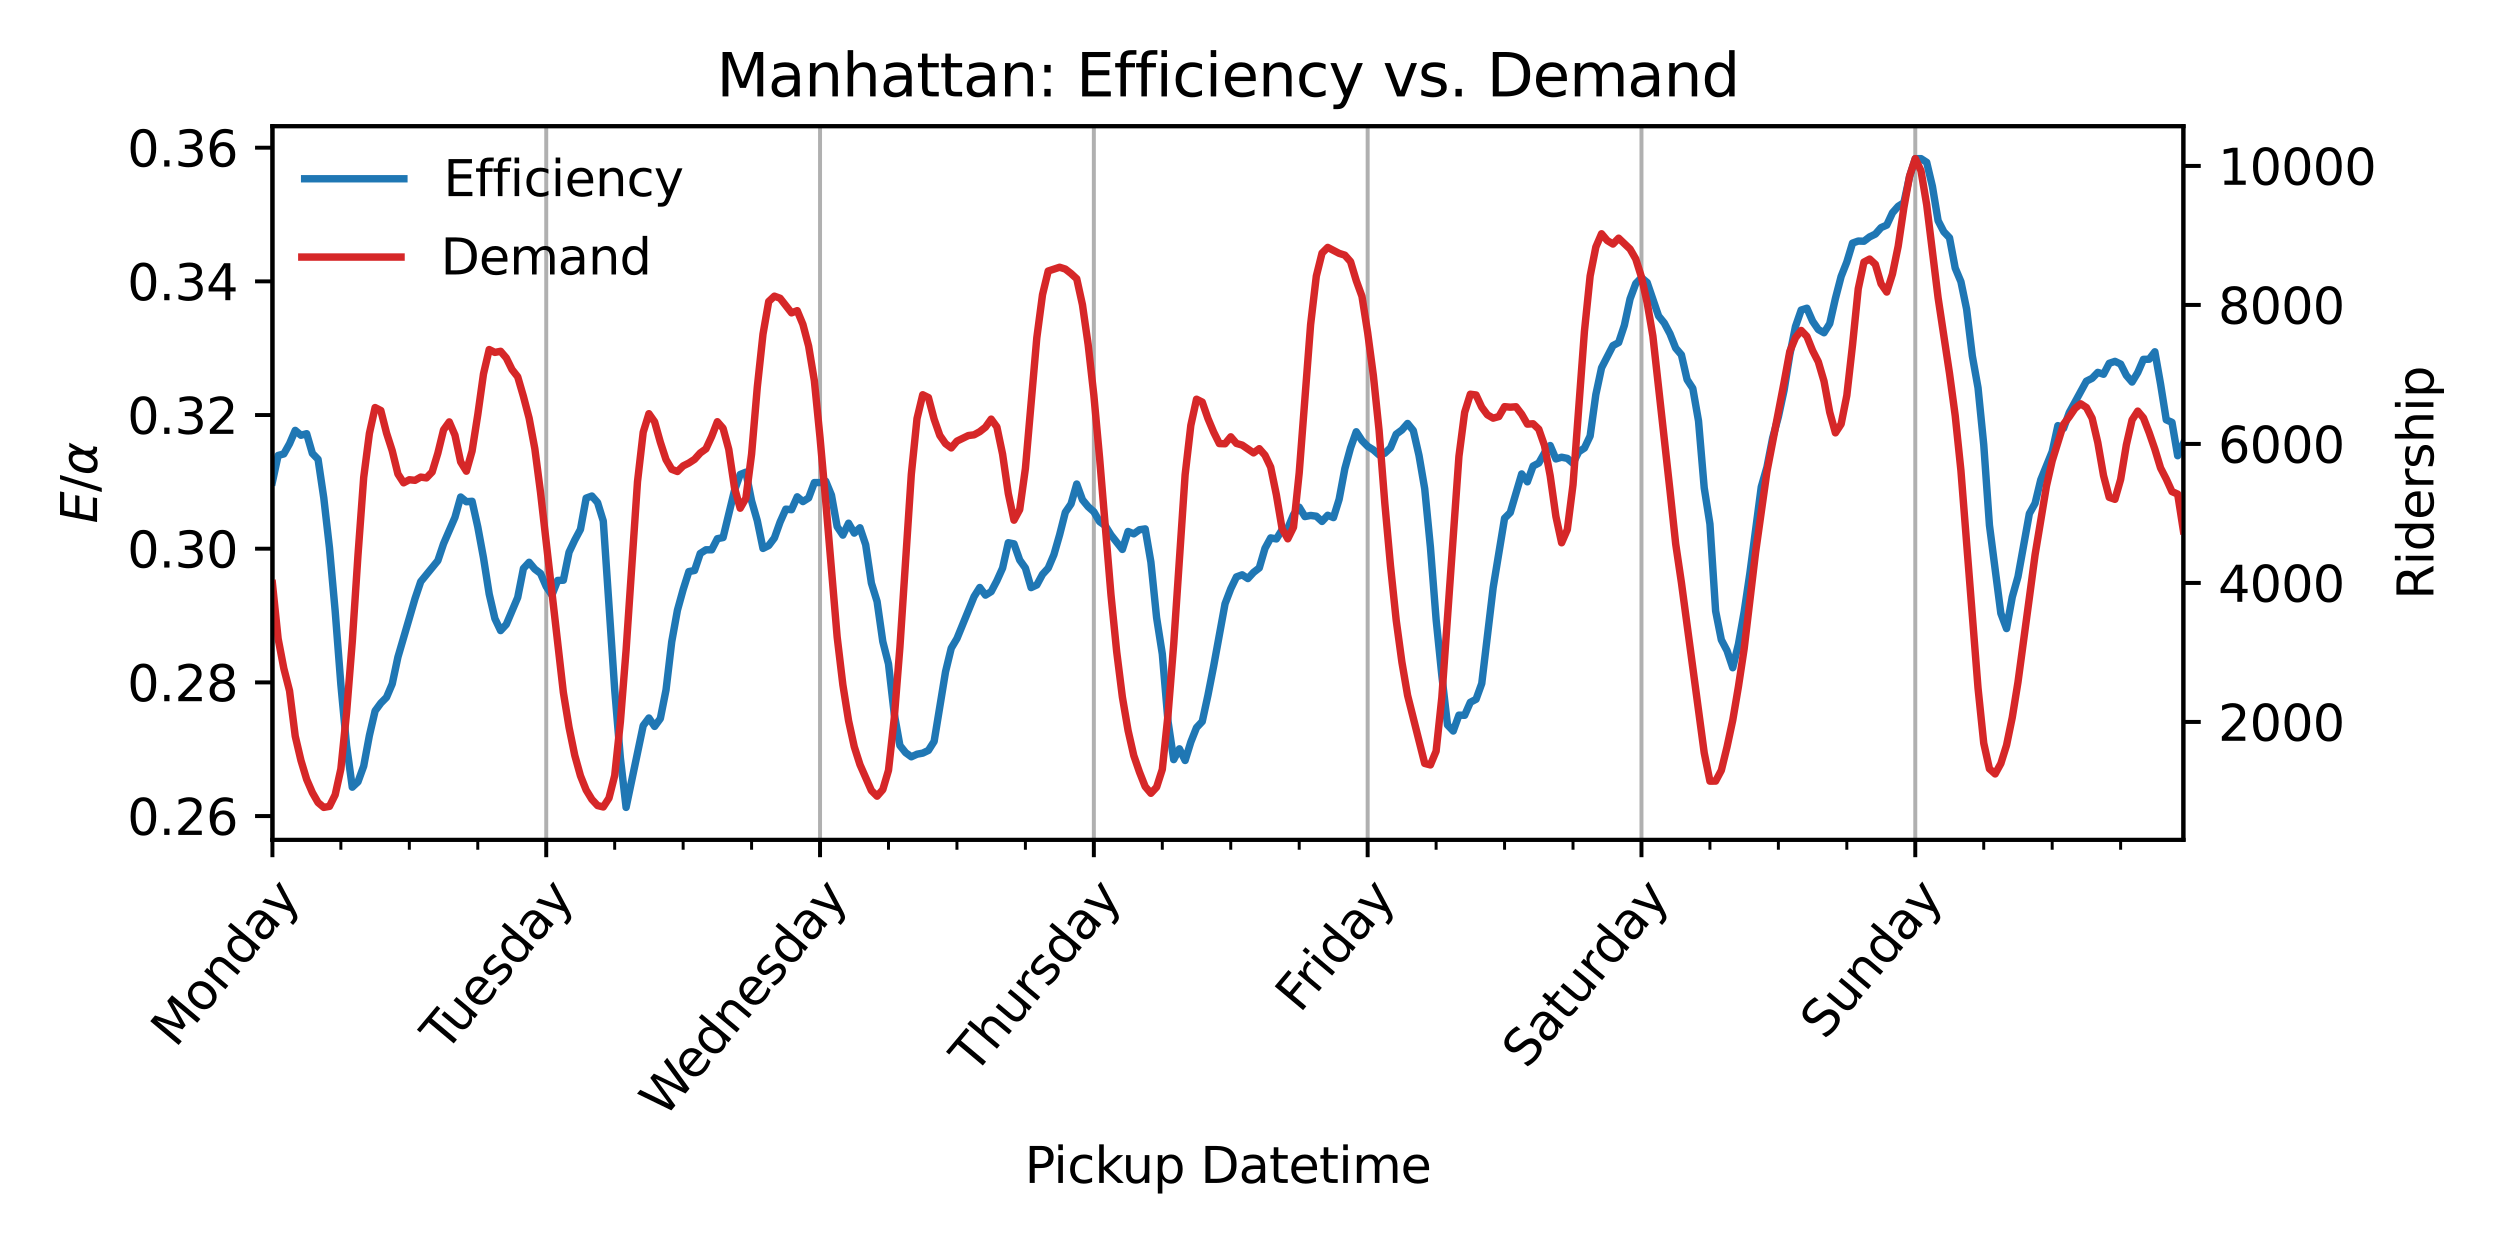 <?xml version="1.0" encoding="UTF-8" standalone="no"?>
<!DOCTYPE svg PUBLIC "-//W3C//DTD SVG 1.1//EN" "http://www.w3.org/Graphics/SVG/1.1/DTD/svg11.dtd">
<svg xmlns:xlink="http://www.w3.org/1999/xlink" width="504pt" height="252pt" viewBox="0 0 504 252" xmlns="http://www.w3.org/2000/svg" version="1.1">
 <defs>
  <style type="text/css">*{stroke-linejoin: round; stroke-linecap: butt}</style>
 </defs>
 <g id="figure_1">
  <g id="patch_1">
   <path d="M 0 252  L 504 252  L 504 0  L 0 0  z " style="fill: #ffffff"/>
  </g>
  <g id="axes_1">
   <g id="patch_2">
    <path d="M 54.92 169.31  L 440.17 169.31  L 440.17 25.44  L 54.92 25.44  z " style="fill: #ffffff"/>
   </g>
   <g id="matplotlib.axis_1">
    <g id="xtick_1">
     <g id="line2d_1">
      <path d="M 54.92 169.31  L 54.92 25.44  " clip-path="url(#p5642de5979)" style="fill: none; stroke: #b0b0b0; stroke-width: 0.8; stroke-linecap: square"/>
     </g>
     <g id="line2d_2">
      <defs>
       <path id="med4ba82c13" d="M 0 0  L 0 3.5  " style="stroke: #000000; stroke-width: 0.8"/>
      </defs>
      <g>
       <use xlink:href="#med4ba82c13" x="54.92" y="169.31" style="stroke: #000000; stroke-width: 0.8"/>
      </g>
     </g>
     <g id="text_1">
      <!-- Monday -->
      <g transform="translate(35.364 211.437) rotate(-50) scale(0.1 -0.1)">
       <defs>
        <path id="DejaVuSans-4d" d="M 628 4666  L 1569 4666  L 2759 1491  L 3956 4666  L 4897 4666  L 4897 0  L 4281 0  L 4281 4097  L 3078 897  L 2444 897  L 1241 4097  L 1241 0  L 628 0  L 628 4666  z " transform="scale(0.016)"/>
        <path id="DejaVuSans-6f" d="M 1959 3097  Q 1497 3097 1228 2736  Q 959 2375 959 1747  Q 959 1119 1226 758  Q 1494 397 1959 397  Q 2419 397 2687 759  Q 2956 1122 2956 1747  Q 2956 2369 2687 2733  Q 2419 3097 1959 3097  z M 1959 3584  Q 2709 3584 3137 3096  Q 3566 2609 3566 1747  Q 3566 888 3137 398  Q 2709 -91 1959 -91  Q 1206 -91 779 398  Q 353 888 353 1747  Q 353 2609 779 3096  Q 1206 3584 1959 3584  z " transform="scale(0.016)"/>
        <path id="DejaVuSans-6e" d="M 3513 2113  L 3513 0  L 2938 0  L 2938 2094  Q 2938 2591 2744 2837  Q 2550 3084 2163 3084  Q 1697 3084 1428 2787  Q 1159 2491 1159 1978  L 1159 0  L 581 0  L 581 3500  L 1159 3500  L 1159 2956  Q 1366 3272 1645 3428  Q 1925 3584 2291 3584  Q 2894 3584 3203 3211  Q 3513 2838 3513 2113  z " transform="scale(0.016)"/>
        <path id="DejaVuSans-64" d="M 2906 2969  L 2906 4863  L 3481 4863  L 3481 0  L 2906 0  L 2906 525  Q 2725 213 2448 61  Q 2172 -91 1784 -91  Q 1150 -91 751 415  Q 353 922 353 1747  Q 353 2572 751 3078  Q 1150 3584 1784 3584  Q 2172 3584 2448 3432  Q 2725 3281 2906 2969  z M 947 1747  Q 947 1113 1208 752  Q 1469 391 1925 391  Q 2381 391 2643 752  Q 2906 1113 2906 1747  Q 2906 2381 2643 2742  Q 2381 3103 1925 3103  Q 1469 3103 1208 2742  Q 947 2381 947 1747  z " transform="scale(0.016)"/>
        <path id="DejaVuSans-61" d="M 2194 1759  Q 1497 1759 1228 1600  Q 959 1441 959 1056  Q 959 750 1161 570  Q 1363 391 1709 391  Q 2188 391 2477 730  Q 2766 1069 2766 1631  L 2766 1759  L 2194 1759  z M 3341 1997  L 3341 0  L 2766 0  L 2766 531  Q 2569 213 2275 61  Q 1981 -91 1556 -91  Q 1019 -91 701 211  Q 384 513 384 1019  Q 384 1609 779 1909  Q 1175 2209 1959 2209  L 2766 2209  L 2766 2266  Q 2766 2663 2505 2880  Q 2244 3097 1772 3097  Q 1472 3097 1187 3025  Q 903 2953 641 2809  L 641 3341  Q 956 3463 1253 3523  Q 1550 3584 1831 3584  Q 2591 3584 2966 3190  Q 3341 2797 3341 1997  z " transform="scale(0.016)"/>
        <path id="DejaVuSans-79" d="M 2059 -325  Q 1816 -950 1584 -1140  Q 1353 -1331 966 -1331  L 506 -1331  L 506 -850  L 844 -850  Q 1081 -850 1212 -737  Q 1344 -625 1503 -206  L 1606 56  L 191 3500  L 800 3500  L 1894 763  L 2988 3500  L 3597 3500  L 2059 -325  z " transform="scale(0.016)"/>
       </defs>
       <use xlink:href="#DejaVuSans-4d"/>
       <use xlink:href="#DejaVuSans-6f" transform="translate(86.279 0)"/>
       <use xlink:href="#DejaVuSans-6e" transform="translate(147.461 0)"/>
       <use xlink:href="#DejaVuSans-64" transform="translate(210.84 0)"/>
       <use xlink:href="#DejaVuSans-61" transform="translate(274.316 0)"/>
       <use xlink:href="#DejaVuSans-79" transform="translate(335.596 0)"/>
      </g>
     </g>
    </g>
    <g id="xtick_2">
     <g id="line2d_3">
      <path d="M 110.12 169.31  L 110.12 25.44  " clip-path="url(#p5642de5979)" style="fill: none; stroke: #b0b0b0; stroke-width: 0.8; stroke-linecap: square"/>
     </g>
     <g id="line2d_4">
      <g>
       <use xlink:href="#med4ba82c13" x="110.12" y="169.31" style="stroke: #000000; stroke-width: 0.8"/>
      </g>
     </g>
     <g id="text_2">
      <!-- Tuesday -->
      <g transform="translate(89.785 212.365) rotate(-50) scale(0.1 -0.1)">
       <defs>
        <path id="DejaVuSans-54" d="M -19 4666  L 3928 4666  L 3928 4134  L 2272 4134  L 2272 0  L 1638 0  L 1638 4134  L -19 4134  L -19 4666  z " transform="scale(0.016)"/>
        <path id="DejaVuSans-75" d="M 544 1381  L 544 3500  L 1119 3500  L 1119 1403  Q 1119 906 1312 657  Q 1506 409 1894 409  Q 2359 409 2629 706  Q 2900 1003 2900 1516  L 2900 3500  L 3475 3500  L 3475 0  L 2900 0  L 2900 538  Q 2691 219 2414 64  Q 2138 -91 1772 -91  Q 1169 -91 856 284  Q 544 659 544 1381  z M 1991 3584  L 1991 3584  z " transform="scale(0.016)"/>
        <path id="DejaVuSans-65" d="M 3597 1894  L 3597 1613  L 953 1613  Q 991 1019 1311 708  Q 1631 397 2203 397  Q 2534 397 2845 478  Q 3156 559 3463 722  L 3463 178  Q 3153 47 2828 -22  Q 2503 -91 2169 -91  Q 1331 -91 842 396  Q 353 884 353 1716  Q 353 2575 817 3079  Q 1281 3584 2069 3584  Q 2775 3584 3186 3129  Q 3597 2675 3597 1894  z M 3022 2063  Q 3016 2534 2758 2815  Q 2500 3097 2075 3097  Q 1594 3097 1305 2825  Q 1016 2553 972 2059  L 3022 2063  z " transform="scale(0.016)"/>
        <path id="DejaVuSans-73" d="M 2834 3397  L 2834 2853  Q 2591 2978 2328 3040  Q 2066 3103 1784 3103  Q 1356 3103 1142 2972  Q 928 2841 928 2578  Q 928 2378 1081 2264  Q 1234 2150 1697 2047  L 1894 2003  Q 2506 1872 2764 1633  Q 3022 1394 3022 966  Q 3022 478 2636 193  Q 2250 -91 1575 -91  Q 1294 -91 989 -36  Q 684 19 347 128  L 347 722  Q 666 556 975 473  Q 1284 391 1588 391  Q 1994 391 2212 530  Q 2431 669 2431 922  Q 2431 1156 2273 1281  Q 2116 1406 1581 1522  L 1381 1569  Q 847 1681 609 1914  Q 372 2147 372 2553  Q 372 3047 722 3315  Q 1072 3584 1716 3584  Q 2034 3584 2315 3537  Q 2597 3491 2834 3397  z " transform="scale(0.016)"/>
       </defs>
       <use xlink:href="#DejaVuSans-54"/>
       <use xlink:href="#DejaVuSans-75" transform="translate(45.959 0)"/>
       <use xlink:href="#DejaVuSans-65" transform="translate(109.338 0)"/>
       <use xlink:href="#DejaVuSans-73" transform="translate(170.861 0)"/>
       <use xlink:href="#DejaVuSans-64" transform="translate(222.961 0)"/>
       <use xlink:href="#DejaVuSans-61" transform="translate(286.438 0)"/>
       <use xlink:href="#DejaVuSans-79" transform="translate(347.717 0)"/>
      </g>
     </g>
    </g>
    <g id="xtick_3">
     <g id="line2d_5">
      <path d="M 165.32 169.31  L 165.32 25.44  " clip-path="url(#p5642de5979)" style="fill: none; stroke: #b0b0b0; stroke-width: 0.8; stroke-linecap: square"/>
     </g>
     <g id="line2d_6">
      <g>
       <use xlink:href="#med4ba82c13" x="165.32" y="169.31" style="stroke: #000000; stroke-width: 0.8"/>
      </g>
     </g>
     <g id="text_3">
      <!-- Wednesday -->
      <g transform="translate(133.925 225.545) rotate(-50) scale(0.1 -0.1)">
       <defs>
        <path id="DejaVuSans-57" d="M 213 4666  L 850 4666  L 1831 722  L 2809 4666  L 3519 4666  L 4500 722  L 5478 4666  L 6119 4666  L 4947 0  L 4153 0  L 3169 4050  L 2175 0  L 1381 0  L 213 4666  z " transform="scale(0.016)"/>
       </defs>
       <use xlink:href="#DejaVuSans-57"/>
       <use xlink:href="#DejaVuSans-65" transform="translate(93.002 0)"/>
       <use xlink:href="#DejaVuSans-64" transform="translate(154.525 0)"/>
       <use xlink:href="#DejaVuSans-6e" transform="translate(218.002 0)"/>
       <use xlink:href="#DejaVuSans-65" transform="translate(281.381 0)"/>
       <use xlink:href="#DejaVuSans-73" transform="translate(342.904 0)"/>
       <use xlink:href="#DejaVuSans-64" transform="translate(395.004 0)"/>
       <use xlink:href="#DejaVuSans-61" transform="translate(458.48 0)"/>
       <use xlink:href="#DejaVuSans-79" transform="translate(519.76 0)"/>
      </g>
     </g>
    </g>
    <g id="xtick_4">
     <g id="line2d_7">
      <path d="M 220.52 169.31  L 220.52 25.44  " clip-path="url(#p5642de5979)" style="fill: none; stroke: #b0b0b0; stroke-width: 0.8; stroke-linecap: square"/>
     </g>
     <g id="line2d_8">
      <g>
       <use xlink:href="#med4ba82c13" x="220.52" y="169.31" style="stroke: #000000; stroke-width: 0.8"/>
      </g>
     </g>
     <g id="text_4">
      <!-- Thursday -->
      <g transform="translate(196.452 216.814) rotate(-50) scale(0.1 -0.1)">
       <defs>
        <path id="DejaVuSans-68" d="M 3513 2113  L 3513 0  L 2938 0  L 2938 2094  Q 2938 2591 2744 2837  Q 2550 3084 2163 3084  Q 1697 3084 1428 2787  Q 1159 2491 1159 1978  L 1159 0  L 581 0  L 581 4863  L 1159 4863  L 1159 2956  Q 1366 3272 1645 3428  Q 1925 3584 2291 3584  Q 2894 3584 3203 3211  Q 3513 2838 3513 2113  z " transform="scale(0.016)"/>
        <path id="DejaVuSans-72" d="M 2631 2963  Q 2534 3019 2420 3045  Q 2306 3072 2169 3072  Q 1681 3072 1420 2755  Q 1159 2438 1159 1844  L 1159 0  L 581 0  L 581 3500  L 1159 3500  L 1159 2956  Q 1341 3275 1631 3429  Q 1922 3584 2338 3584  Q 2397 3584 2469 3576  Q 2541 3569 2628 3553  L 2631 2963  z " transform="scale(0.016)"/>
       </defs>
       <use xlink:href="#DejaVuSans-54"/>
       <use xlink:href="#DejaVuSans-68" transform="translate(61.084 0)"/>
       <use xlink:href="#DejaVuSans-75" transform="translate(124.463 0)"/>
       <use xlink:href="#DejaVuSans-72" transform="translate(187.842 0)"/>
       <use xlink:href="#DejaVuSans-73" transform="translate(228.955 0)"/>
       <use xlink:href="#DejaVuSans-64" transform="translate(281.055 0)"/>
       <use xlink:href="#DejaVuSans-61" transform="translate(344.531 0)"/>
       <use xlink:href="#DejaVuSans-79" transform="translate(405.811 0)"/>
      </g>
     </g>
    </g>
    <g id="xtick_5">
     <g id="line2d_9">
      <path d="M 275.72 169.31  L 275.72 25.44  " clip-path="url(#p5642de5979)" style="fill: none; stroke: #b0b0b0; stroke-width: 0.8; stroke-linecap: square"/>
     </g>
     <g id="line2d_10">
      <g>
       <use xlink:href="#med4ba82c13" x="275.72" y="169.31" style="stroke: #000000; stroke-width: 0.8"/>
      </g>
     </g>
     <g id="text_5">
      <!-- Friday -->
      <g transform="translate(262.057 204.413) rotate(-50) scale(0.1 -0.1)">
       <defs>
        <path id="DejaVuSans-46" d="M 628 4666  L 3309 4666  L 3309 4134  L 1259 4134  L 1259 2759  L 3109 2759  L 3109 2228  L 1259 2228  L 1259 0  L 628 0  L 628 4666  z " transform="scale(0.016)"/>
        <path id="DejaVuSans-69" d="M 603 3500  L 1178 3500  L 1178 0  L 603 0  L 603 3500  z M 603 4863  L 1178 4863  L 1178 4134  L 603 4134  L 603 4863  z " transform="scale(0.016)"/>
       </defs>
       <use xlink:href="#DejaVuSans-46"/>
       <use xlink:href="#DejaVuSans-72" transform="translate(50.27 0)"/>
       <use xlink:href="#DejaVuSans-69" transform="translate(91.383 0)"/>
       <use xlink:href="#DejaVuSans-64" transform="translate(119.166 0)"/>
       <use xlink:href="#DejaVuSans-61" transform="translate(182.643 0)"/>
       <use xlink:href="#DejaVuSans-79" transform="translate(243.922 0)"/>
      </g>
     </g>
    </g>
    <g id="xtick_6">
     <g id="line2d_11">
      <path d="M 330.92 169.31  L 330.92 25.44  " clip-path="url(#p5642de5979)" style="fill: none; stroke: #b0b0b0; stroke-width: 0.8; stroke-linecap: square"/>
     </g>
     <g id="line2d_12">
      <g>
       <use xlink:href="#med4ba82c13" x="330.92" y="169.31" style="stroke: #000000; stroke-width: 0.8"/>
      </g>
     </g>
     <g id="text_6">
      <!-- Saturday -->
      <g transform="translate(307.773 215.716) rotate(-50) scale(0.1 -0.1)">
       <defs>
        <path id="DejaVuSans-53" d="M 3425 4513  L 3425 3897  Q 3066 4069 2747 4153  Q 2428 4238 2131 4238  Q 1616 4238 1336 4038  Q 1056 3838 1056 3469  Q 1056 3159 1242 3001  Q 1428 2844 1947 2747  L 2328 2669  Q 3034 2534 3370 2195  Q 3706 1856 3706 1288  Q 3706 609 3251 259  Q 2797 -91 1919 -91  Q 1588 -91 1214 -16  Q 841 59 441 206  L 441 856  Q 825 641 1194 531  Q 1563 422 1919 422  Q 2459 422 2753 634  Q 3047 847 3047 1241  Q 3047 1584 2836 1778  Q 2625 1972 2144 2069  L 1759 2144  Q 1053 2284 737 2584  Q 422 2884 422 3419  Q 422 4038 858 4394  Q 1294 4750 2059 4750  Q 2388 4750 2728 4690  Q 3069 4631 3425 4513  z " transform="scale(0.016)"/>
        <path id="DejaVuSans-74" d="M 1172 4494  L 1172 3500  L 2356 3500  L 2356 3053  L 1172 3053  L 1172 1153  Q 1172 725 1289 603  Q 1406 481 1766 481  L 2356 481  L 2356 0  L 1766 0  Q 1100 0 847 248  Q 594 497 594 1153  L 594 3053  L 172 3053  L 172 3500  L 594 3500  L 594 4494  L 1172 4494  z " transform="scale(0.016)"/>
       </defs>
       <use xlink:href="#DejaVuSans-53"/>
       <use xlink:href="#DejaVuSans-61" transform="translate(63.477 0)"/>
       <use xlink:href="#DejaVuSans-74" transform="translate(124.756 0)"/>
       <use xlink:href="#DejaVuSans-75" transform="translate(163.965 0)"/>
       <use xlink:href="#DejaVuSans-72" transform="translate(227.344 0)"/>
       <use xlink:href="#DejaVuSans-64" transform="translate(266.707 0)"/>
       <use xlink:href="#DejaVuSans-61" transform="translate(330.184 0)"/>
       <use xlink:href="#DejaVuSans-79" transform="translate(391.463 0)"/>
      </g>
     </g>
    </g>
    <g id="xtick_7">
     <g id="line2d_13">
      <path d="M 386.12 169.31  L 386.12 25.44  " clip-path="url(#p5642de5979)" style="fill: none; stroke: #b0b0b0; stroke-width: 0.8; stroke-linecap: square"/>
     </g>
     <g id="line2d_14">
      <g>
       <use xlink:href="#med4ba82c13" x="386.12" y="169.31" style="stroke: #000000; stroke-width: 0.8"/>
      </g>
     </g>
     <g id="text_7">
      <!-- Sunday -->
      <g transform="translate(367.888 209.858) rotate(-50) scale(0.1 -0.1)">
       <use xlink:href="#DejaVuSans-53"/>
       <use xlink:href="#DejaVuSans-75" transform="translate(63.477 0)"/>
       <use xlink:href="#DejaVuSans-6e" transform="translate(126.855 0)"/>
       <use xlink:href="#DejaVuSans-64" transform="translate(190.234 0)"/>
       <use xlink:href="#DejaVuSans-61" transform="translate(253.711 0)"/>
       <use xlink:href="#DejaVuSans-79" transform="translate(314.99 0)"/>
      </g>
     </g>
    </g>
    <g id="xtick_8">
     <g id="line2d_15">
      <defs>
       <path id="m600ffe11d6" d="M 0 0  L 0 2  " style="stroke: #000000; stroke-width: 0.6"/>
      </defs>
      <g>
       <use xlink:href="#m600ffe11d6" x="68.72" y="169.31" style="stroke: #000000; stroke-width: 0.6"/>
      </g>
     </g>
    </g>
    <g id="xtick_9">
     <g id="line2d_16">
      <g>
       <use xlink:href="#m600ffe11d6" x="82.52" y="169.31" style="stroke: #000000; stroke-width: 0.6"/>
      </g>
     </g>
    </g>
    <g id="xtick_10">
     <g id="line2d_17">
      <g>
       <use xlink:href="#m600ffe11d6" x="96.32" y="169.31" style="stroke: #000000; stroke-width: 0.6"/>
      </g>
     </g>
    </g>
    <g id="xtick_11">
     <g id="line2d_18">
      <g>
       <use xlink:href="#m600ffe11d6" x="123.92" y="169.31" style="stroke: #000000; stroke-width: 0.6"/>
      </g>
     </g>
    </g>
    <g id="xtick_12">
     <g id="line2d_19">
      <g>
       <use xlink:href="#m600ffe11d6" x="137.72" y="169.31" style="stroke: #000000; stroke-width: 0.6"/>
      </g>
     </g>
    </g>
    <g id="xtick_13">
     <g id="line2d_20">
      <g>
       <use xlink:href="#m600ffe11d6" x="151.52" y="169.31" style="stroke: #000000; stroke-width: 0.6"/>
      </g>
     </g>
    </g>
    <g id="xtick_14">
     <g id="line2d_21">
      <g>
       <use xlink:href="#m600ffe11d6" x="179.12" y="169.31" style="stroke: #000000; stroke-width: 0.6"/>
      </g>
     </g>
    </g>
    <g id="xtick_15">
     <g id="line2d_22">
      <g>
       <use xlink:href="#m600ffe11d6" x="192.92" y="169.31" style="stroke: #000000; stroke-width: 0.6"/>
      </g>
     </g>
    </g>
    <g id="xtick_16">
     <g id="line2d_23">
      <g>
       <use xlink:href="#m600ffe11d6" x="206.72" y="169.31" style="stroke: #000000; stroke-width: 0.6"/>
      </g>
     </g>
    </g>
    <g id="xtick_17">
     <g id="line2d_24">
      <g>
       <use xlink:href="#m600ffe11d6" x="234.32" y="169.31" style="stroke: #000000; stroke-width: 0.6"/>
      </g>
     </g>
    </g>
    <g id="xtick_18">
     <g id="line2d_25">
      <g>
       <use xlink:href="#m600ffe11d6" x="248.12" y="169.31" style="stroke: #000000; stroke-width: 0.6"/>
      </g>
     </g>
    </g>
    <g id="xtick_19">
     <g id="line2d_26">
      <g>
       <use xlink:href="#m600ffe11d6" x="261.92" y="169.31" style="stroke: #000000; stroke-width: 0.6"/>
      </g>
     </g>
    </g>
    <g id="xtick_20">
     <g id="line2d_27">
      <g>
       <use xlink:href="#m600ffe11d6" x="289.52" y="169.31" style="stroke: #000000; stroke-width: 0.6"/>
      </g>
     </g>
    </g>
    <g id="xtick_21">
     <g id="line2d_28">
      <g>
       <use xlink:href="#m600ffe11d6" x="303.32" y="169.31" style="stroke: #000000; stroke-width: 0.6"/>
      </g>
     </g>
    </g>
    <g id="xtick_22">
     <g id="line2d_29">
      <g>
       <use xlink:href="#m600ffe11d6" x="317.12" y="169.31" style="stroke: #000000; stroke-width: 0.6"/>
      </g>
     </g>
    </g>
    <g id="xtick_23">
     <g id="line2d_30">
      <g>
       <use xlink:href="#m600ffe11d6" x="344.72" y="169.31" style="stroke: #000000; stroke-width: 0.6"/>
      </g>
     </g>
    </g>
    <g id="xtick_24">
     <g id="line2d_31">
      <g>
       <use xlink:href="#m600ffe11d6" x="358.52" y="169.31" style="stroke: #000000; stroke-width: 0.6"/>
      </g>
     </g>
    </g>
    <g id="xtick_25">
     <g id="line2d_32">
      <g>
       <use xlink:href="#m600ffe11d6" x="372.32" y="169.31" style="stroke: #000000; stroke-width: 0.6"/>
      </g>
     </g>
    </g>
    <g id="xtick_26">
     <g id="line2d_33">
      <g>
       <use xlink:href="#m600ffe11d6" x="399.92" y="169.31" style="stroke: #000000; stroke-width: 0.6"/>
      </g>
     </g>
    </g>
    <g id="xtick_27">
     <g id="line2d_34">
      <g>
       <use xlink:href="#m600ffe11d6" x="413.72" y="169.31" style="stroke: #000000; stroke-width: 0.6"/>
      </g>
     </g>
    </g>
    <g id="xtick_28">
     <g id="line2d_35">
      <g>
       <use xlink:href="#m600ffe11d6" x="427.52" y="169.31" style="stroke: #000000; stroke-width: 0.6"/>
      </g>
     </g>
    </g>
    <g id="text_8">
     <!-- Pickup Datetime -->
     <g transform="translate(206.586 238.481) scale(0.1 -0.1)">
      <defs>
       <path id="DejaVuSans-50" d="M 1259 4147  L 1259 2394  L 2053 2394  Q 2494 2394 2734 2622  Q 2975 2850 2975 3272  Q 2975 3691 2734 3919  Q 2494 4147 2053 4147  L 1259 4147  z M 628 4666  L 2053 4666  Q 2838 4666 3239 4311  Q 3641 3956 3641 3272  Q 3641 2581 3239 2228  Q 2838 1875 2053 1875  L 1259 1875  L 1259 0  L 628 0  L 628 4666  z " transform="scale(0.016)"/>
       <path id="DejaVuSans-63" d="M 3122 3366  L 3122 2828  Q 2878 2963 2633 3030  Q 2388 3097 2138 3097  Q 1578 3097 1268 2742  Q 959 2388 959 1747  Q 959 1106 1268 751  Q 1578 397 2138 397  Q 2388 397 2633 464  Q 2878 531 3122 666  L 3122 134  Q 2881 22 2623 -34  Q 2366 -91 2075 -91  Q 1284 -91 818 406  Q 353 903 353 1747  Q 353 2603 823 3093  Q 1294 3584 2113 3584  Q 2378 3584 2631 3529  Q 2884 3475 3122 3366  z " transform="scale(0.016)"/>
       <path id="DejaVuSans-6b" d="M 581 4863  L 1159 4863  L 1159 1991  L 2875 3500  L 3609 3500  L 1753 1863  L 3688 0  L 2938 0  L 1159 1709  L 1159 0  L 581 0  L 581 4863  z " transform="scale(0.016)"/>
       <path id="DejaVuSans-70" d="M 1159 525  L 1159 -1331  L 581 -1331  L 581 3500  L 1159 3500  L 1159 2969  Q 1341 3281 1617 3432  Q 1894 3584 2278 3584  Q 2916 3584 3314 3078  Q 3713 2572 3713 1747  Q 3713 922 3314 415  Q 2916 -91 2278 -91  Q 1894 -91 1617 61  Q 1341 213 1159 525  z M 3116 1747  Q 3116 2381 2855 2742  Q 2594 3103 2138 3103  Q 1681 3103 1420 2742  Q 1159 2381 1159 1747  Q 1159 1113 1420 752  Q 1681 391 2138 391  Q 2594 391 2855 752  Q 3116 1113 3116 1747  z " transform="scale(0.016)"/>
       <path id="DejaVuSans-20" transform="scale(0.016)"/>
       <path id="DejaVuSans-44" d="M 1259 4147  L 1259 519  L 2022 519  Q 2988 519 3436 956  Q 3884 1394 3884 2338  Q 3884 3275 3436 3711  Q 2988 4147 2022 4147  L 1259 4147  z M 628 4666  L 1925 4666  Q 3281 4666 3915 4102  Q 4550 3538 4550 2338  Q 4550 1131 3912 565  Q 3275 0 1925 0  L 628 0  L 628 4666  z " transform="scale(0.016)"/>
       <path id="DejaVuSans-6d" d="M 3328 2828  Q 3544 3216 3844 3400  Q 4144 3584 4550 3584  Q 5097 3584 5394 3201  Q 5691 2819 5691 2113  L 5691 0  L 5113 0  L 5113 2094  Q 5113 2597 4934 2840  Q 4756 3084 4391 3084  Q 3944 3084 3684 2787  Q 3425 2491 3425 1978  L 3425 0  L 2847 0  L 2847 2094  Q 2847 2600 2669 2842  Q 2491 3084 2119 3084  Q 1678 3084 1418 2786  Q 1159 2488 1159 1978  L 1159 0  L 581 0  L 581 3500  L 1159 3500  L 1159 2956  Q 1356 3278 1631 3431  Q 1906 3584 2284 3584  Q 2666 3584 2933 3390  Q 3200 3197 3328 2828  z " transform="scale(0.016)"/>
      </defs>
      <use xlink:href="#DejaVuSans-50"/>
      <use xlink:href="#DejaVuSans-69" transform="translate(58.053 0)"/>
      <use xlink:href="#DejaVuSans-63" transform="translate(85.836 0)"/>
      <use xlink:href="#DejaVuSans-6b" transform="translate(140.816 0)"/>
      <use xlink:href="#DejaVuSans-75" transform="translate(195.602 0)"/>
      <use xlink:href="#DejaVuSans-70" transform="translate(258.98 0)"/>
      <use xlink:href="#DejaVuSans-20" transform="translate(322.457 0)"/>
      <use xlink:href="#DejaVuSans-44" transform="translate(354.244 0)"/>
      <use xlink:href="#DejaVuSans-61" transform="translate(431.246 0)"/>
      <use xlink:href="#DejaVuSans-74" transform="translate(492.525 0)"/>
      <use xlink:href="#DejaVuSans-65" transform="translate(531.734 0)"/>
      <use xlink:href="#DejaVuSans-74" transform="translate(593.258 0)"/>
      <use xlink:href="#DejaVuSans-69" transform="translate(632.467 0)"/>
      <use xlink:href="#DejaVuSans-6d" transform="translate(660.25 0)"/>
      <use xlink:href="#DejaVuSans-65" transform="translate(757.662 0)"/>
     </g>
    </g>
   </g>
   <g id="matplotlib.axis_2">
    <g id="ytick_1">
     <g id="line2d_36">
      <defs>
       <path id="mdd07a8a9a3" d="M 0 0  L -3.5 0  " style="stroke: #000000; stroke-width: 0.8"/>
      </defs>
      <g>
       <use xlink:href="#mdd07a8a9a3" x="54.92" y="164.516" style="stroke: #000000; stroke-width: 0.8"/>
      </g>
     </g>
     <g id="text_9">
      <!-- 0.26 -->
      <g transform="translate(25.654 168.316) scale(0.1 -0.1)">
       <defs>
        <path id="DejaVuSans-30" d="M 2034 4250  Q 1547 4250 1301 3770  Q 1056 3291 1056 2328  Q 1056 1369 1301 889  Q 1547 409 2034 409  Q 2525 409 2770 889  Q 3016 1369 3016 2328  Q 3016 3291 2770 3770  Q 2525 4250 2034 4250  z M 2034 4750  Q 2819 4750 3233 4129  Q 3647 3509 3647 2328  Q 3647 1150 3233 529  Q 2819 -91 2034 -91  Q 1250 -91 836 529  Q 422 1150 422 2328  Q 422 3509 836 4129  Q 1250 4750 2034 4750  z " transform="scale(0.016)"/>
        <path id="DejaVuSans-2e" d="M 684 794  L 1344 794  L 1344 0  L 684 0  L 684 794  z " transform="scale(0.016)"/>
        <path id="DejaVuSans-32" d="M 1228 531  L 3431 531  L 3431 0  L 469 0  L 469 531  Q 828 903 1448 1529  Q 2069 2156 2228 2338  Q 2531 2678 2651 2914  Q 2772 3150 2772 3378  Q 2772 3750 2511 3984  Q 2250 4219 1831 4219  Q 1534 4219 1204 4116  Q 875 4013 500 3803  L 500 4441  Q 881 4594 1212 4672  Q 1544 4750 1819 4750  Q 2544 4750 2975 4387  Q 3406 4025 3406 3419  Q 3406 3131 3298 2873  Q 3191 2616 2906 2266  Q 2828 2175 2409 1742  Q 1991 1309 1228 531  z " transform="scale(0.016)"/>
        <path id="DejaVuSans-36" d="M 2113 2584  Q 1688 2584 1439 2293  Q 1191 2003 1191 1497  Q 1191 994 1439 701  Q 1688 409 2113 409  Q 2538 409 2786 701  Q 3034 994 3034 1497  Q 3034 2003 2786 2293  Q 2538 2584 2113 2584  z M 3366 4563  L 3366 3988  Q 3128 4100 2886 4159  Q 2644 4219 2406 4219  Q 1781 4219 1451 3797  Q 1122 3375 1075 2522  Q 1259 2794 1537 2939  Q 1816 3084 2150 3084  Q 2853 3084 3261 2657  Q 3669 2231 3669 1497  Q 3669 778 3244 343  Q 2819 -91 2113 -91  Q 1303 -91 875 529  Q 447 1150 447 2328  Q 447 3434 972 4092  Q 1497 4750 2381 4750  Q 2619 4750 2861 4703  Q 3103 4656 3366 4563  z " transform="scale(0.016)"/>
       </defs>
       <use xlink:href="#DejaVuSans-30"/>
       <use xlink:href="#DejaVuSans-2e" transform="translate(63.623 0)"/>
       <use xlink:href="#DejaVuSans-32" transform="translate(95.41 0)"/>
       <use xlink:href="#DejaVuSans-36" transform="translate(159.033 0)"/>
      </g>
     </g>
    </g>
    <g id="ytick_2">
     <g id="line2d_37">
      <g>
       <use xlink:href="#mdd07a8a9a3" x="54.92" y="137.569" style="stroke: #000000; stroke-width: 0.8"/>
      </g>
     </g>
     <g id="text_10">
      <!-- 0.28 -->
      <g transform="translate(25.654 141.368) scale(0.1 -0.1)">
       <defs>
        <path id="DejaVuSans-38" d="M 2034 2216  Q 1584 2216 1326 1975  Q 1069 1734 1069 1313  Q 1069 891 1326 650  Q 1584 409 2034 409  Q 2484 409 2743 651  Q 3003 894 3003 1313  Q 3003 1734 2745 1975  Q 2488 2216 2034 2216  z M 1403 2484  Q 997 2584 770 2862  Q 544 3141 544 3541  Q 544 4100 942 4425  Q 1341 4750 2034 4750  Q 2731 4750 3128 4425  Q 3525 4100 3525 3541  Q 3525 3141 3298 2862  Q 3072 2584 2669 2484  Q 3125 2378 3379 2068  Q 3634 1759 3634 1313  Q 3634 634 3220 271  Q 2806 -91 2034 -91  Q 1263 -91 848 271  Q 434 634 434 1313  Q 434 1759 690 2068  Q 947 2378 1403 2484  z M 1172 3481  Q 1172 3119 1398 2916  Q 1625 2713 2034 2713  Q 2441 2713 2670 2916  Q 2900 3119 2900 3481  Q 2900 3844 2670 4047  Q 2441 4250 2034 4250  Q 1625 4250 1398 4047  Q 1172 3844 1172 3481  z " transform="scale(0.016)"/>
       </defs>
       <use xlink:href="#DejaVuSans-30"/>
       <use xlink:href="#DejaVuSans-2e" transform="translate(63.623 0)"/>
       <use xlink:href="#DejaVuSans-32" transform="translate(95.41 0)"/>
       <use xlink:href="#DejaVuSans-38" transform="translate(159.033 0)"/>
      </g>
     </g>
    </g>
    <g id="ytick_3">
     <g id="line2d_38">
      <g>
       <use xlink:href="#mdd07a8a9a3" x="54.92" y="110.621" style="stroke: #000000; stroke-width: 0.8"/>
      </g>
     </g>
     <g id="text_11">
      <!-- 0.30 -->
      <g transform="translate(25.654 114.42) scale(0.1 -0.1)">
       <defs>
        <path id="DejaVuSans-33" d="M 2597 2516  Q 3050 2419 3304 2112  Q 3559 1806 3559 1356  Q 3559 666 3084 287  Q 2609 -91 1734 -91  Q 1441 -91 1130 -33  Q 819 25 488 141  L 488 750  Q 750 597 1062 519  Q 1375 441 1716 441  Q 2309 441 2620 675  Q 2931 909 2931 1356  Q 2931 1769 2642 2001  Q 2353 2234 1838 2234  L 1294 2234  L 1294 2753  L 1863 2753  Q 2328 2753 2575 2939  Q 2822 3125 2822 3475  Q 2822 3834 2567 4026  Q 2313 4219 1838 4219  Q 1578 4219 1281 4162  Q 984 4106 628 3988  L 628 4550  Q 988 4650 1302 4700  Q 1616 4750 1894 4750  Q 2613 4750 3031 4423  Q 3450 4097 3450 3541  Q 3450 3153 3228 2886  Q 3006 2619 2597 2516  z " transform="scale(0.016)"/>
       </defs>
       <use xlink:href="#DejaVuSans-30"/>
       <use xlink:href="#DejaVuSans-2e" transform="translate(63.623 0)"/>
       <use xlink:href="#DejaVuSans-33" transform="translate(95.41 0)"/>
       <use xlink:href="#DejaVuSans-30" transform="translate(159.033 0)"/>
      </g>
     </g>
    </g>
    <g id="ytick_4">
     <g id="line2d_39">
      <g>
       <use xlink:href="#mdd07a8a9a3" x="54.92" y="83.673" style="stroke: #000000; stroke-width: 0.8"/>
      </g>
     </g>
     <g id="text_12">
      <!-- 0.32 -->
      <g transform="translate(25.654 87.472) scale(0.1 -0.1)">
       <use xlink:href="#DejaVuSans-30"/>
       <use xlink:href="#DejaVuSans-2e" transform="translate(63.623 0)"/>
       <use xlink:href="#DejaVuSans-33" transform="translate(95.41 0)"/>
       <use xlink:href="#DejaVuSans-32" transform="translate(159.033 0)"/>
      </g>
     </g>
    </g>
    <g id="ytick_5">
     <g id="line2d_40">
      <g>
       <use xlink:href="#mdd07a8a9a3" x="54.92" y="56.725" style="stroke: #000000; stroke-width: 0.8"/>
      </g>
     </g>
     <g id="text_13">
      <!-- 0.34 -->
      <g transform="translate(25.654 60.525) scale(0.1 -0.1)">
       <defs>
        <path id="DejaVuSans-34" d="M 2419 4116  L 825 1625  L 2419 1625  L 2419 4116  z M 2253 4666  L 3047 4666  L 3047 1625  L 3713 1625  L 3713 1100  L 3047 1100  L 3047 0  L 2419 0  L 2419 1100  L 313 1100  L 313 1709  L 2253 4666  z " transform="scale(0.016)"/>
       </defs>
       <use xlink:href="#DejaVuSans-30"/>
       <use xlink:href="#DejaVuSans-2e" transform="translate(63.623 0)"/>
       <use xlink:href="#DejaVuSans-33" transform="translate(95.41 0)"/>
       <use xlink:href="#DejaVuSans-34" transform="translate(159.033 0)"/>
      </g>
     </g>
    </g>
    <g id="ytick_6">
     <g id="line2d_41">
      <g>
       <use xlink:href="#mdd07a8a9a3" x="54.92" y="29.778" style="stroke: #000000; stroke-width: 0.8"/>
      </g>
     </g>
     <g id="text_14">
      <!-- 0.36 -->
      <g transform="translate(25.654 33.577) scale(0.1 -0.1)">
       <use xlink:href="#DejaVuSans-30"/>
       <use xlink:href="#DejaVuSans-2e" transform="translate(63.623 0)"/>
       <use xlink:href="#DejaVuSans-33" transform="translate(95.41 0)"/>
       <use xlink:href="#DejaVuSans-36" transform="translate(159.033 0)"/>
      </g>
     </g>
    </g>
    <g id="text_15">
     <!-- $E/\alpha$ -->
     <g transform="translate(19.575 105.525) rotate(-90) scale(0.1 -0.1)">
      <defs>
       <path id="DejaVuSans-Oblique-45" d="M 1081 4666  L 4031 4666  L 3928 4134  L 1606 4134  L 1338 2753  L 3566 2753  L 3463 2222  L 1234 2222  L 909 531  L 3284 531  L 3181 0  L 172 0  L 1081 4666  z " transform="scale(0.016)"/>
       <path id="DejaVuSans-2f" d="M 1625 4666  L 2156 4666  L 531 -594  L 0 -594  L 1625 4666  z " transform="scale(0.016)"/>
       <path id="DejaVuSans-Oblique-3b1" d="M 2619 1628  L 2622 2350  Q 2625 3088 2069 3091  Q 1653 3094 1394 2747  Q 1069 2319 959 1747  Q 825 1059 994 731  Q 1169 397 1547 397  Q 1966 397 2319 1063  L 2619 1628  z M 2166 3578  Q 3141 3594 3128 2584  Q 3128 2584 3616 3500  L 4128 3500  L 3119 1603  L 3109 919  Q 3109 766 3194 638  Q 3291 488 3391 488  L 3669 488  L 3575 0  L 3228 0  Q 2934 0 2722 263  Q 2622 394 2619 669  Q 2416 334 2066 50  Q 1900 -81 1453 -78  Q 722 -72 456 397  Q 184 884 353 1747  Q 534 2675 1009 3097  Q 1544 3569 2166 3578  z " transform="scale(0.016)"/>
      </defs>
      <use xlink:href="#DejaVuSans-Oblique-45" transform="translate(0 0.094)"/>
      <use xlink:href="#DejaVuSans-2f" transform="translate(63.184 0.094)"/>
      <use xlink:href="#DejaVuSans-Oblique-3b1" transform="translate(96.875 0.094)"/>
     </g>
    </g>
   </g>
   <g id="line2d_42">
    <path d="M 54.92 97.137  L 56.07 91.822  L 57.22 91.509  L 58.37 89.448  L 59.52 86.768  L 60.67 87.749  L 61.82 87.434  L 62.97 91.402  L 64.12 92.594  L 65.27 100.35  L 66.42 110.433  L 67.57 123.188  L 68.72 138.034  L 69.87 150.28  L 71.02 158.695  L 72.17 157.612  L 73.32 154.445  L 74.47 148.268  L 75.62 143.317  L 76.77 141.75  L 77.92 140.585  L 79.07 137.879  L 80.22 132.473  L 83.67 120.665  L 84.82 117.253  L 88.27 113.027  L 89.42 109.605  L 91.72 104.293  L 92.87 100.2  L 94.02 101.148  L 95.17 101.06  L 96.32 106.223  L 97.47 112.458  L 98.62 119.752  L 99.77 124.702  L 100.92 127.128  L 102.07 125.879  L 104.37 120.446  L 105.52 114.605  L 106.67 113.358  L 107.82 114.733  L 108.97 115.605  L 110.12 118.242  L 111.27 119.962  L 112.42 117.019  L 113.57 116.973  L 114.72 111.331  L 115.87 108.884  L 117.02 106.723  L 118.17 100.419  L 119.32 100.001  L 120.47 101.308  L 121.62 105.042  L 123.92 139.012  L 125.07 152.839  L 126.22 162.77  L 129.67 146.282  L 130.82 144.75  L 131.97 146.44  L 133.12 144.872  L 134.27 139.087  L 135.42 129.378  L 136.57 123.02  L 137.72 118.863  L 138.87 115.232  L 140.02 115.008  L 141.17 111.579  L 142.32 110.837  L 143.47 110.845  L 144.62 108.601  L 145.77 108.371  L 148.07 98.882  L 149.22 95.656  L 150.37 95.192  L 151.52 100.979  L 152.67 104.979  L 153.82 110.561  L 154.97 109.984  L 156.12 108.452  L 157.27 105.232  L 158.42 102.647  L 159.57 102.754  L 160.72 100.16  L 161.87 101.117  L 163.02 100.388  L 164.17 97.289  L 165.32 97.284  L 166.47 97.02  L 167.62 99.82  L 168.77 106.174  L 169.92 107.878  L 171.07 105.479  L 172.22 107.474  L 173.37 106.401  L 174.52 109.812  L 175.67 117.546  L 176.82 121.254  L 177.97 129.333  L 179.12 133.841  L 180.27 143.845  L 181.42 150.287  L 182.57 151.732  L 183.72 152.572  L 184.87 152.048  L 186.02 151.831  L 187.17 151.281  L 188.32 149.472  L 190.62 135.421  L 191.77 130.672  L 192.92 128.735  L 196.37 120.279  L 197.52 118.44  L 198.67 119.979  L 199.82 119.271  L 200.97 117.082  L 202.12 114.524  L 203.27 109.414  L 204.42 109.641  L 205.57 112.898  L 206.72 114.52  L 207.87 118.46  L 209.02 117.928  L 210.17 115.79  L 211.32 114.529  L 212.47 111.816  L 213.62 107.808  L 214.77 103.276  L 215.92 101.596  L 217.07 97.582  L 218.22 100.749  L 219.37 102.151  L 220.52 103.171  L 221.67 105.153  L 222.82 105.976  L 223.97 107.842  L 226.27 110.763  L 227.42 107.149  L 228.57 107.622  L 229.72 106.795  L 230.87 106.627  L 232.02 113.325  L 233.17 124.519  L 234.32 131.848  L 235.47 145.414  L 236.62 153.134  L 237.77 150.966  L 238.92 153.309  L 240.07 149.592  L 241.22 146.684  L 242.37 145.463  L 243.52 140.163  L 244.67 134.297  L 246.97 121.716  L 248.12 118.696  L 249.27 116.298  L 250.42 115.883  L 251.57 116.639  L 252.72 115.389  L 253.87 114.491  L 255.02 110.551  L 256.17 108.441  L 257.32 108.649  L 258.47 106.801  L 259.62 106.49  L 260.77 103.754  L 261.92 102.25  L 263.07 104.142  L 264.22 103.913  L 265.37 104.069  L 266.52 105.122  L 267.67 103.879  L 268.82 104.347  L 269.97 100.652  L 271.12 94.489  L 272.27 90.289  L 273.42 87.047  L 274.57 88.806  L 275.72 89.972  L 276.87 90.695  L 278.02 91.711  L 279.17 91.373  L 280.32 90.289  L 281.47 87.533  L 282.62 86.683  L 283.77 85.372  L 284.92 86.791  L 286.07 91.812  L 287.22 98.527  L 288.37 110.297  L 289.52 124.892  L 290.67 136.161  L 291.82 146.16  L 292.97 147.372  L 294.12 144.174  L 295.27 144.202  L 296.42 141.585  L 297.57 140.977  L 298.72 137.799  L 301.02 118.468  L 303.32 104.483  L 304.47 103.335  L 306.77 95.545  L 307.92 97.132  L 309.07 93.959  L 310.22 93.347  L 311.37 91.319  L 312.52 89.823  L 313.67 92.519  L 314.82 92.176  L 315.97 92.409  L 317.12 93.405  L 318.27 91.084  L 319.42 90.332  L 320.57 87.9  L 321.72 79.55  L 322.87 74.154  L 325.17 69.679  L 326.32 69.059  L 327.47 65.582  L 328.62 60.255  L 329.77 57.154  L 330.92 55.992  L 332.07 56.958  L 334.37 63.705  L 335.52 65.125  L 336.67 67.288  L 337.82 70.184  L 338.97 71.529  L 340.12 76.53  L 341.27 78.3  L 342.42 84.862  L 343.57 98.357  L 344.72 105.64  L 345.87 123.185  L 347.02 128.99  L 348.17 131.176  L 349.32 134.614  L 350.47 129.862  L 351.62 123.337  L 352.77 115.608  L 355.07 98.164  L 356.22 94.149  L 357.37 88.266  L 358.52 84.029  L 359.67 78.689  L 360.82 71.547  L 361.97 65.82  L 363.12 62.504  L 364.27 62.139  L 365.42 64.749  L 366.57 66.43  L 367.72 67.083  L 368.87 65.247  L 370.02 60.16  L 371.17 55.736  L 372.32 52.816  L 373.47 49.009  L 374.62 48.595  L 375.77 48.631  L 376.92 47.754  L 378.07 47.191  L 379.22 45.888  L 380.37 45.38  L 381.52 42.899  L 382.67 41.596  L 383.82 40.858  L 384.97 35.585  L 386.12 31.998  L 387.27 31.98  L 388.42 32.724  L 389.57 37.556  L 390.72 44.484  L 391.87 46.723  L 393.02 47.934  L 394.17 54.042  L 395.32 56.786  L 396.47 62.333  L 397.62 71.756  L 398.77 78.179  L 399.92 89.63  L 401.07 105.868  L 403.37 123.645  L 404.52 126.717  L 405.67 120.367  L 406.82 116.285  L 409.12 103.539  L 410.27 101.478  L 411.42 96.721  L 413.72 91.044  L 414.87 85.808  L 416.02 86.343  L 417.17 83.16  L 419.47 78.944  L 420.62 76.841  L 421.77 76.266  L 422.92 75.073  L 424.07 75.447  L 425.22 73.247  L 426.37 72.849  L 427.52 73.399  L 428.67 75.677  L 429.82 77.019  L 430.97 75.103  L 432.12 72.447  L 433.27 72.421  L 434.42 70.921  L 435.57 77.427  L 436.72 84.635  L 437.87 85.155  L 439.02 91.873  L 440.17 89.414  L 440.17 89.414  " clip-path="url(#p5642de5979)" style="fill: none; stroke: #1f77b4; stroke-width: 1.5; stroke-linecap: square"/>
   </g>
   <g id="patch_3">
    <path d="M 54.92 169.31  L 54.92 25.44  " style="fill: none; stroke: #000000; stroke-width: 0.8; stroke-linejoin: miter; stroke-linecap: square"/>
   </g>
   <g id="patch_4">
    <path d="M 440.17 169.31  L 440.17 25.44  " style="fill: none; stroke: #000000; stroke-width: 0.8; stroke-linejoin: miter; stroke-linecap: square"/>
   </g>
   <g id="patch_5">
    <path d="M 54.92 169.31  L 440.17 169.31  " style="fill: none; stroke: #000000; stroke-width: 0.8; stroke-linejoin: miter; stroke-linecap: square"/>
   </g>
   <g id="patch_6">
    <path d="M 54.92 25.44  L 440.17 25.44  " style="fill: none; stroke: #000000; stroke-width: 0.8; stroke-linejoin: miter; stroke-linecap: square"/>
   </g>
   <g id="text_16">
    <!-- Manhattan: Efficiency vs. Demand -->
    <g transform="translate(144.462 19.44) scale(0.12 -0.12)">
     <defs>
      <path id="DejaVuSans-3a" d="M 750 794  L 1409 794  L 1409 0  L 750 0  L 750 794  z M 750 3309  L 1409 3309  L 1409 2516  L 750 2516  L 750 3309  z " transform="scale(0.016)"/>
      <path id="DejaVuSans-45" d="M 628 4666  L 3578 4666  L 3578 4134  L 1259 4134  L 1259 2753  L 3481 2753  L 3481 2222  L 1259 2222  L 1259 531  L 3634 531  L 3634 0  L 628 0  L 628 4666  z " transform="scale(0.016)"/>
      <path id="DejaVuSans-66" d="M 2375 4863  L 2375 4384  L 1825 4384  Q 1516 4384 1395 4259  Q 1275 4134 1275 3809  L 1275 3500  L 2222 3500  L 2222 3053  L 1275 3053  L 1275 0  L 697 0  L 697 3053  L 147 3053  L 147 3500  L 697 3500  L 697 3744  Q 697 4328 969 4595  Q 1241 4863 1831 4863  L 2375 4863  z " transform="scale(0.016)"/>
      <path id="DejaVuSans-76" d="M 191 3500  L 800 3500  L 1894 563  L 2988 3500  L 3597 3500  L 2284 0  L 1503 0  L 191 3500  z " transform="scale(0.016)"/>
     </defs>
     <use xlink:href="#DejaVuSans-4d"/>
     <use xlink:href="#DejaVuSans-61" transform="translate(86.279 0)"/>
     <use xlink:href="#DejaVuSans-6e" transform="translate(147.559 0)"/>
     <use xlink:href="#DejaVuSans-68" transform="translate(210.938 0)"/>
     <use xlink:href="#DejaVuSans-61" transform="translate(274.316 0)"/>
     <use xlink:href="#DejaVuSans-74" transform="translate(335.596 0)"/>
     <use xlink:href="#DejaVuSans-74" transform="translate(374.805 0)"/>
     <use xlink:href="#DejaVuSans-61" transform="translate(414.014 0)"/>
     <use xlink:href="#DejaVuSans-6e" transform="translate(475.293 0)"/>
     <use xlink:href="#DejaVuSans-3a" transform="translate(538.672 0)"/>
     <use xlink:href="#DejaVuSans-20" transform="translate(572.363 0)"/>
     <use xlink:href="#DejaVuSans-45" transform="translate(604.15 0)"/>
     <use xlink:href="#DejaVuSans-66" transform="translate(667.334 0)"/>
     <use xlink:href="#DejaVuSans-66" transform="translate(702.539 0)"/>
     <use xlink:href="#DejaVuSans-69" transform="translate(737.744 0)"/>
     <use xlink:href="#DejaVuSans-63" transform="translate(765.527 0)"/>
     <use xlink:href="#DejaVuSans-69" transform="translate(820.508 0)"/>
     <use xlink:href="#DejaVuSans-65" transform="translate(848.291 0)"/>
     <use xlink:href="#DejaVuSans-6e" transform="translate(909.814 0)"/>
     <use xlink:href="#DejaVuSans-63" transform="translate(973.193 0)"/>
     <use xlink:href="#DejaVuSans-79" transform="translate(1028.174 0)"/>
     <use xlink:href="#DejaVuSans-20" transform="translate(1087.354 0)"/>
     <use xlink:href="#DejaVuSans-76" transform="translate(1119.141 0)"/>
     <use xlink:href="#DejaVuSans-73" transform="translate(1178.32 0)"/>
     <use xlink:href="#DejaVuSans-2e" transform="translate(1230.42 0)"/>
     <use xlink:href="#DejaVuSans-20" transform="translate(1262.207 0)"/>
     <use xlink:href="#DejaVuSans-44" transform="translate(1293.994 0)"/>
     <use xlink:href="#DejaVuSans-65" transform="translate(1370.996 0)"/>
     <use xlink:href="#DejaVuSans-6d" transform="translate(1432.52 0)"/>
     <use xlink:href="#DejaVuSans-61" transform="translate(1529.932 0)"/>
     <use xlink:href="#DejaVuSans-6e" transform="translate(1591.211 0)"/>
     <use xlink:href="#DejaVuSans-64" transform="translate(1654.59 0)"/>
    </g>
   </g>
   <g id="legend_1">
    <g id="line2d_43">
     <path d="M 61.42 36.038  L 71.42 36.038  L 81.42 36.038  " style="fill: none; stroke: #1f77b4; stroke-width: 1.5; stroke-linecap: square"/>
    </g>
    <g id="text_17">
     <!-- Efficiency -->
     <g transform="translate(89.42 39.538) scale(0.1 -0.1)">
      <use xlink:href="#DejaVuSans-45"/>
      <use xlink:href="#DejaVuSans-66" transform="translate(63.184 0)"/>
      <use xlink:href="#DejaVuSans-66" transform="translate(98.389 0)"/>
      <use xlink:href="#DejaVuSans-69" transform="translate(133.594 0)"/>
      <use xlink:href="#DejaVuSans-63" transform="translate(161.377 0)"/>
      <use xlink:href="#DejaVuSans-69" transform="translate(216.357 0)"/>
      <use xlink:href="#DejaVuSans-65" transform="translate(244.141 0)"/>
      <use xlink:href="#DejaVuSans-6e" transform="translate(305.664 0)"/>
      <use xlink:href="#DejaVuSans-63" transform="translate(369.043 0)"/>
      <use xlink:href="#DejaVuSans-79" transform="translate(424.023 0)"/>
     </g>
    </g>
   </g>
  </g>
  <g id="axes_2">
   <g id="matplotlib.axis_3">
    <g id="ytick_7">
     <g id="line2d_44">
      <defs>
       <path id="m4018cb8bb4" d="M 0 0  L 3.5 0  " style="stroke: #000000; stroke-width: 0.8"/>
      </defs>
      <g>
       <use xlink:href="#m4018cb8bb4" x="440.17" y="145.543" style="stroke: #000000; stroke-width: 0.8"/>
      </g>
     </g>
     <g id="text_18">
      <!-- 2000 -->
      <g transform="translate(447.17 149.343) scale(0.1 -0.1)">
       <use xlink:href="#DejaVuSans-32"/>
       <use xlink:href="#DejaVuSans-30" transform="translate(63.623 0)"/>
       <use xlink:href="#DejaVuSans-30" transform="translate(127.246 0)"/>
       <use xlink:href="#DejaVuSans-30" transform="translate(190.869 0)"/>
      </g>
     </g>
    </g>
    <g id="ytick_8">
     <g id="line2d_45">
      <g>
       <use xlink:href="#m4018cb8bb4" x="440.17" y="117.521" style="stroke: #000000; stroke-width: 0.8"/>
      </g>
     </g>
     <g id="text_19">
      <!-- 4000 -->
      <g transform="translate(447.17 121.32) scale(0.1 -0.1)">
       <use xlink:href="#DejaVuSans-34"/>
       <use xlink:href="#DejaVuSans-30" transform="translate(63.623 0)"/>
       <use xlink:href="#DejaVuSans-30" transform="translate(127.246 0)"/>
       <use xlink:href="#DejaVuSans-30" transform="translate(190.869 0)"/>
      </g>
     </g>
    </g>
    <g id="ytick_9">
     <g id="line2d_46">
      <g>
       <use xlink:href="#m4018cb8bb4" x="440.17" y="89.499" style="stroke: #000000; stroke-width: 0.8"/>
      </g>
     </g>
     <g id="text_20">
      <!-- 6000 -->
      <g transform="translate(447.17 93.298) scale(0.1 -0.1)">
       <use xlink:href="#DejaVuSans-36"/>
       <use xlink:href="#DejaVuSans-30" transform="translate(63.623 0)"/>
       <use xlink:href="#DejaVuSans-30" transform="translate(127.246 0)"/>
       <use xlink:href="#DejaVuSans-30" transform="translate(190.869 0)"/>
      </g>
     </g>
    </g>
    <g id="ytick_10">
     <g id="line2d_47">
      <g>
       <use xlink:href="#m4018cb8bb4" x="440.17" y="61.477" style="stroke: #000000; stroke-width: 0.8"/>
      </g>
     </g>
     <g id="text_21">
      <!-- 8000 -->
      <g transform="translate(447.17 65.276) scale(0.1 -0.1)">
       <use xlink:href="#DejaVuSans-38"/>
       <use xlink:href="#DejaVuSans-30" transform="translate(63.623 0)"/>
       <use xlink:href="#DejaVuSans-30" transform="translate(127.246 0)"/>
       <use xlink:href="#DejaVuSans-30" transform="translate(190.869 0)"/>
      </g>
     </g>
    </g>
    <g id="ytick_11">
     <g id="line2d_48">
      <g>
       <use xlink:href="#m4018cb8bb4" x="440.17" y="33.454" style="stroke: #000000; stroke-width: 0.8"/>
      </g>
     </g>
     <g id="text_22">
      <!-- 10000 -->
      <g transform="translate(447.17 37.253) scale(0.1 -0.1)">
       <defs>
        <path id="DejaVuSans-31" d="M 794 531  L 1825 531  L 1825 4091  L 703 3866  L 703 4441  L 1819 4666  L 2450 4666  L 2450 531  L 3481 531  L 3481 0  L 794 0  L 794 531  z " transform="scale(0.016)"/>
       </defs>
       <use xlink:href="#DejaVuSans-31"/>
       <use xlink:href="#DejaVuSans-30" transform="translate(63.623 0)"/>
       <use xlink:href="#DejaVuSans-30" transform="translate(127.246 0)"/>
       <use xlink:href="#DejaVuSans-30" transform="translate(190.869 0)"/>
       <use xlink:href="#DejaVuSans-30" transform="translate(254.492 0)"/>
      </g>
     </g>
    </g>
    <g id="text_23">
     <!-- Ridership -->
     <g transform="translate(490.581 120.881) rotate(-90) scale(0.1 -0.1)">
      <defs>
       <path id="DejaVuSans-52" d="M 2841 2188  Q 3044 2119 3236 1894  Q 3428 1669 3622 1275  L 4263 0  L 3584 0  L 2988 1197  Q 2756 1666 2539 1819  Q 2322 1972 1947 1972  L 1259 1972  L 1259 0  L 628 0  L 628 4666  L 2053 4666  Q 2853 4666 3247 4331  Q 3641 3997 3641 3322  Q 3641 2881 3436 2590  Q 3231 2300 2841 2188  z M 1259 4147  L 1259 2491  L 2053 2491  Q 2509 2491 2742 2702  Q 2975 2913 2975 3322  Q 2975 3731 2742 3939  Q 2509 4147 2053 4147  L 1259 4147  z " transform="scale(0.016)"/>
      </defs>
      <use xlink:href="#DejaVuSans-52"/>
      <use xlink:href="#DejaVuSans-69" transform="translate(69.482 0)"/>
      <use xlink:href="#DejaVuSans-64" transform="translate(97.266 0)"/>
      <use xlink:href="#DejaVuSans-65" transform="translate(160.742 0)"/>
      <use xlink:href="#DejaVuSans-72" transform="translate(222.266 0)"/>
      <use xlink:href="#DejaVuSans-73" transform="translate(263.379 0)"/>
      <use xlink:href="#DejaVuSans-68" transform="translate(315.479 0)"/>
      <use xlink:href="#DejaVuSans-69" transform="translate(378.857 0)"/>
      <use xlink:href="#DejaVuSans-70" transform="translate(406.641 0)"/>
     </g>
    </g>
   </g>
   <g id="line2d_49">
    <path d="M 54.92 117.633  L 56.07 128.758  L 57.22 134.76  L 58.37 139.263  L 59.52 148.412  L 60.67 153.302  L 61.82 157.124  L 62.97 159.782  L 64.12 161.796  L 65.27 162.77  L 66.42 162.564  L 67.57 160.241  L 68.72 155.008  L 69.87 143.694  L 71.02 129.34  L 72.17 111.906  L 73.32 96.256  L 74.47 87.373  L 75.62 82.167  L 76.77 82.756  L 77.92 87.289  L 79.07 90.868  L 80.22 95.555  L 81.37 97.335  L 82.52 96.715  L 83.67 96.834  L 84.82 96.182  L 85.97 96.347  L 87.12 95.152  L 88.27 91.362  L 89.42 86.658  L 90.57 85.057  L 91.72 87.726  L 92.87 93.128  L 94.02 94.991  L 95.17 90.931  L 96.32 83.607  L 97.47 75.376  L 98.62 70.472  L 99.77 71.043  L 100.92 70.822  L 102.07 72.164  L 103.22 74.5  L 104.37 75.961  L 105.52 79.912  L 106.67 84.301  L 107.82 90.455  L 108.97 99.286  L 113.57 139.578  L 114.72 146.64  L 115.87 152.272  L 117.02 156.402  L 118.17 159.267  L 119.32 161.159  L 120.47 162.402  L 121.62 162.686  L 122.77 160.903  L 123.92 156.357  L 125.07 145.505  L 126.22 131.084  L 128.52 97.114  L 129.67 87.141  L 130.82 83.4  L 131.97 85.04  L 133.12 89.135  L 134.27 92.655  L 135.42 94.613  L 136.57 95.054  L 137.72 93.93  L 138.87 93.352  L 140.02 92.602  L 141.17 91.32  L 142.32 90.49  L 143.47 87.996  L 144.62 85.022  L 145.77 86.346  L 146.92 90.592  L 148.07 98.319  L 149.22 102.452  L 150.37 100.449  L 151.52 91.541  L 152.67 78.055  L 153.82 67.358  L 154.97 60.783  L 156.12 59.708  L 157.27 60.131  L 159.57 63.07  L 160.72 62.632  L 161.87 65.41  L 163.02 69.778  L 164.17 76.731  L 165.32 88.269  L 166.47 101.1  L 168.77 128.411  L 169.92 138.054  L 171.07 145.291  L 172.22 150.549  L 173.37 154.153  L 175.67 159.369  L 176.82 160.507  L 177.97 159.194  L 179.12 155.299  L 180.27 144.906  L 181.42 130.485  L 183.72 95.629  L 184.87 84.381  L 186.02 79.582  L 187.17 80.15  L 188.32 84.507  L 189.47 87.786  L 190.62 89.443  L 191.77 90.301  L 192.92 88.931  L 195.22 87.807  L 196.37 87.66  L 197.52 87.026  L 198.67 86.119  L 199.82 84.497  L 200.97 86.07  L 202.12 91.558  L 203.27 99.485  L 204.42 104.866  L 205.57 102.729  L 206.72 94.455  L 209.02 68.1  L 210.17 59.403  L 211.32 54.639  L 213.62 53.875  L 214.77 54.243  L 215.92 55.14  L 217.07 56.201  L 218.22 61.434  L 219.37 69.466  L 220.52 79.684  L 221.67 92.228  L 223.97 119.893  L 225.12 131.35  L 226.27 140.52  L 227.42 147.274  L 228.57 152.332  L 229.72 155.663  L 230.87 158.574  L 232.02 159.929  L 233.17 158.696  L 234.32 155.11  L 235.47 144.125  L 236.62 129.833  L 238.92 95.72  L 240.07 85.754  L 241.22 80.483  L 242.37 81.061  L 243.52 84.367  L 244.67 87.106  L 245.82 89.425  L 246.97 89.464  L 248.12 88.063  L 249.27 89.397  L 250.42 89.73  L 252.72 91.303  L 253.87 90.455  L 255.02 91.762  L 256.17 94.172  L 257.32 99.776  L 258.47 106.596  L 259.62 108.624  L 260.77 106.295  L 261.92 95.313  L 264.22 65.424  L 265.37 55.655  L 266.52 51.028  L 267.67 49.879  L 269.97 51.077  L 271.12 51.441  L 272.27 52.744  L 273.42 56.576  L 274.57 59.732  L 275.72 67.06  L 276.87 75.705  L 278.02 86.77  L 279.17 101.373  L 280.32 114.05  L 281.47 125.014  L 282.62 133.476  L 283.77 140.191  L 287.22 153.908  L 288.37 154.209  L 289.52 151.442  L 290.67 140.622  L 294.12 92.003  L 295.27 83.138  L 296.42 79.474  L 297.57 79.624  L 298.72 82.09  L 299.87 83.632  L 301.02 84.301  L 302.17 83.975  L 303.32 81.982  L 304.47 82.09  L 305.62 81.999  L 306.77 83.506  L 307.92 85.502  L 309.07 85.432  L 310.22 86.528  L 311.37 89.828  L 312.52 95.93  L 313.67 104.119  L 314.82 109.423  L 315.97 106.775  L 317.12 97.716  L 319.42 66.815  L 320.57 55.637  L 321.72 49.805  L 322.87 47.129  L 324.02 48.495  L 325.17 49.199  L 326.32 48.019  L 328.62 50.208  L 329.77 52.212  L 330.92 55.865  L 332.07 61.039  L 333.22 67.754  L 336.67 98.907  L 337.82 109.664  L 338.97 117.437  L 343.57 151.775  L 344.72 157.477  L 345.87 157.47  L 347.02 155.302  L 348.17 150.57  L 349.32 145.2  L 350.47 138.408  L 351.62 130.793  L 353.92 111.412  L 356.22 95.051  L 359.67 77.088  L 360.82 70.857  L 361.97 68.079  L 363.12 66.622  L 364.27 67.824  L 365.42 70.689  L 366.57 72.941  L 367.72 76.854  L 368.87 83.099  L 370.02 87.261  L 371.17 85.502  L 372.32 79.712  L 373.47 69.536  L 374.62 58.222  L 375.77 52.839  L 376.92 52.229  L 378.07 53.294  L 379.22 57.217  L 380.37 58.874  L 381.52 55.235  L 382.67 49.651  L 383.82 41.857  L 384.97 35.51  L 386.12 31.98  L 387.27 34.417  L 388.42 41.29  L 390.72 60.033  L 393.02 75.281  L 394.17 83.796  L 395.32 94.855  L 398.77 138.72  L 399.92 149.82  L 401.07 154.994  L 402.22 156.024  L 403.37 153.933  L 404.52 150.241  L 405.67 144.647  L 406.82 137.55  L 409.12 120.506  L 410.27 111.847  L 412.57 97.955  L 413.72 92.907  L 416.02 85.506  L 417.17 84.013  L 418.32 82.329  L 419.47 81.411  L 420.62 82.153  L 421.77 84.311  L 422.92 89.243  L 424.07 95.874  L 425.22 100.263  L 426.37 100.662  L 427.52 96.648  L 428.67 89.698  L 429.82 84.665  L 430.97 82.882  L 432.12 84.255  L 433.27 87.226  L 434.42 90.56  L 435.57 94.34  L 436.72 96.571  L 437.87 99.11  L 439.02 99.611  L 440.17 106.999  L 440.17 106.999  " clip-path="url(#p5642de5979)" style="fill: none; stroke: #d62728; stroke-width: 1.5; stroke-linecap: square"/>
   </g>
   <g id="patch_7">
    <path d="M 54.92 169.31  L 54.92 25.44  " style="fill: none; stroke: #000000; stroke-width: 0.8; stroke-linejoin: miter; stroke-linecap: square"/>
   </g>
   <g id="patch_8">
    <path d="M 440.17 169.31  L 440.17 25.44  " style="fill: none; stroke: #000000; stroke-width: 0.8; stroke-linejoin: miter; stroke-linecap: square"/>
   </g>
   <g id="patch_9">
    <path d="M 54.92 169.31  L 440.17 169.31  " style="fill: none; stroke: #000000; stroke-width: 0.8; stroke-linejoin: miter; stroke-linecap: square"/>
   </g>
   <g id="patch_10">
    <path d="M 54.92 25.44  L 440.17 25.44  " style="fill: none; stroke: #000000; stroke-width: 0.8; stroke-linejoin: miter; stroke-linecap: square"/>
   </g>
   <g id="legend_2">
    <g id="line2d_50">
     <path d="M 60.846 51.828  L 70.846 51.828  L 80.846 51.828  " style="fill: none; stroke: #d62728; stroke-width: 1.5; stroke-linecap: square"/>
    </g>
    <g id="text_24">
     <!-- Demand -->
     <g transform="translate(88.846 55.328) scale(0.1 -0.1)">
      <use xlink:href="#DejaVuSans-44"/>
      <use xlink:href="#DejaVuSans-65" transform="translate(77.002 0)"/>
      <use xlink:href="#DejaVuSans-6d" transform="translate(138.525 0)"/>
      <use xlink:href="#DejaVuSans-61" transform="translate(235.938 0)"/>
      <use xlink:href="#DejaVuSans-6e" transform="translate(297.217 0)"/>
      <use xlink:href="#DejaVuSans-64" transform="translate(360.596 0)"/>
     </g>
    </g>
   </g>
  </g>
 </g>
 <defs>
  <clipPath id="p5642de5979">
   <rect x="54.92" y="25.44" width="385.25" height="143.87"/>
  </clipPath>
 </defs>
</svg>